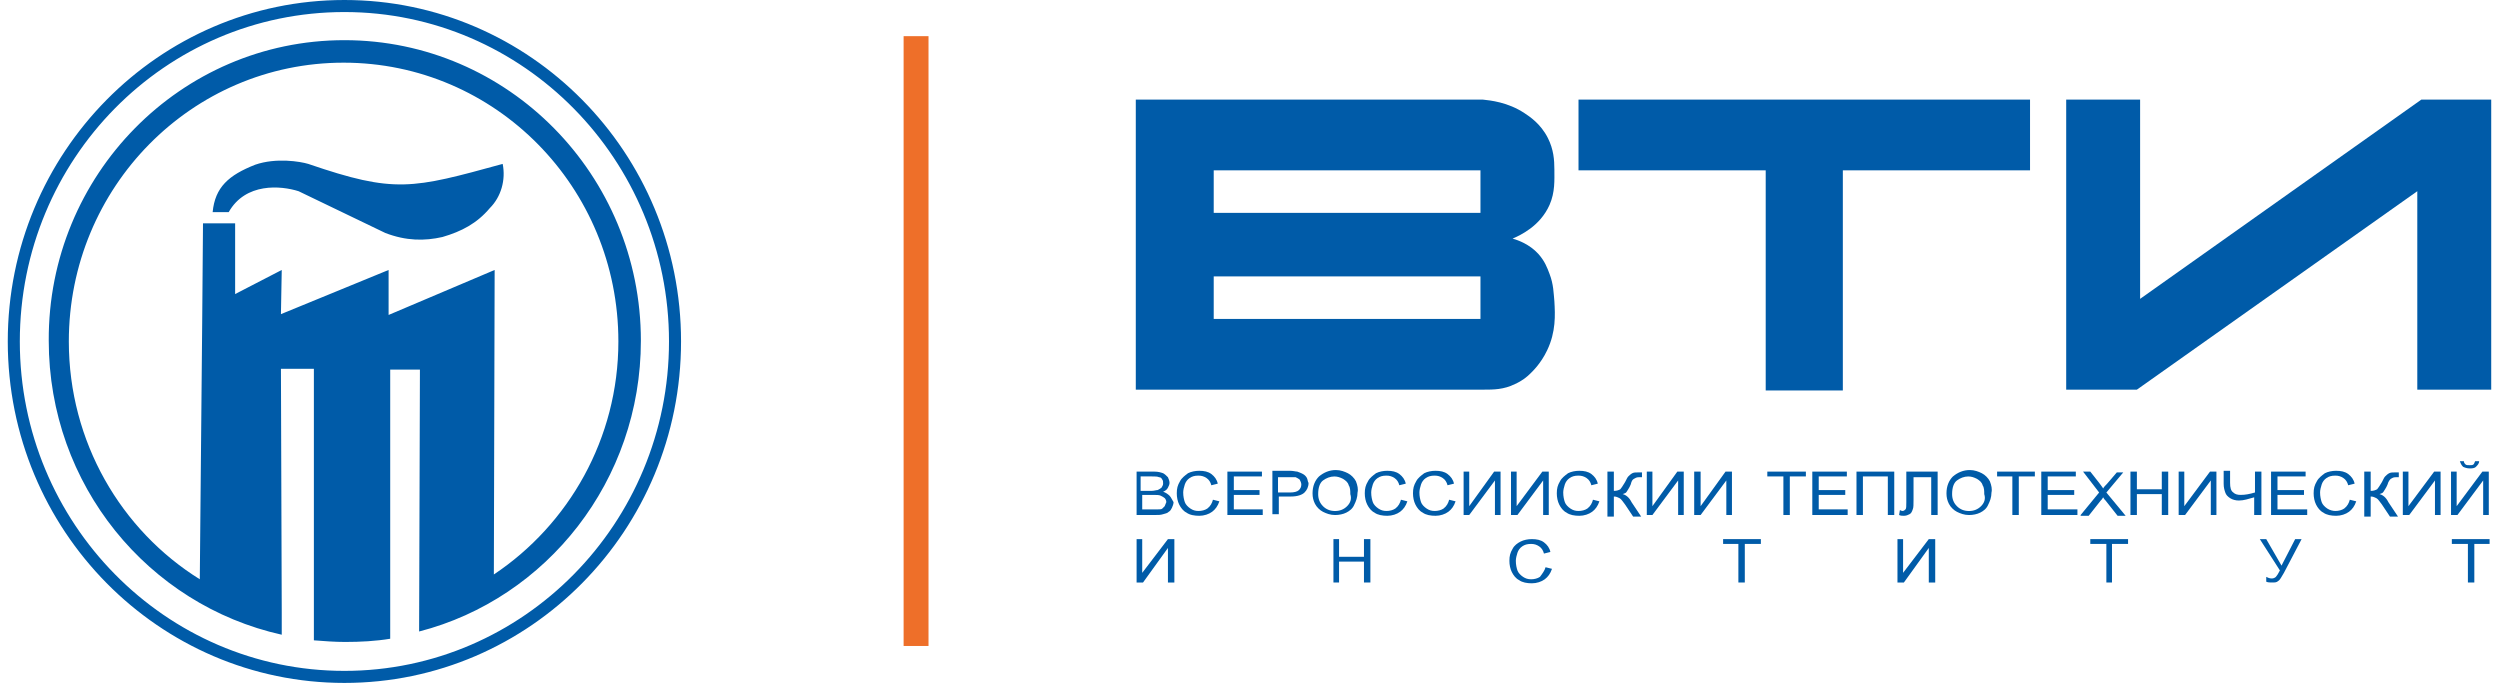 <svg width="205" height="56" viewBox="0 0 205 56" fill="none" xmlns="http://www.w3.org/2000/svg">
<path d="M76.138 2.965H74.096V52.97H76.138V2.965Z" fill="#EE6F29"/>
<path d="M95.902 40.648C95.771 40.517 95.573 40.385 95.375 40.319C95.573 40.253 95.705 40.121 95.771 39.989C95.837 39.858 95.902 39.726 95.902 39.594C95.902 39.462 95.837 39.265 95.771 39.133C95.639 39.001 95.507 38.87 95.375 38.804C95.178 38.738 94.98 38.672 94.651 38.672H93.201V42.23H94.716C94.98 42.23 95.178 42.23 95.375 42.164C95.573 42.098 95.705 42.098 95.837 41.966C95.968 41.9 96.034 41.768 96.1 41.637C96.166 41.505 96.232 41.307 96.232 41.175C96.1 40.978 96.034 40.78 95.902 40.648ZM93.662 39.067H94.453C94.716 39.067 94.914 39.067 95.046 39.133C95.178 39.133 95.243 39.199 95.309 39.331C95.375 39.397 95.375 39.528 95.375 39.66C95.375 39.792 95.309 39.858 95.243 39.989C95.178 40.055 95.046 40.121 94.914 40.187C94.782 40.187 94.651 40.253 94.387 40.253H93.531V39.067H93.662ZM95.507 41.505C95.441 41.571 95.375 41.637 95.309 41.703C95.243 41.768 95.112 41.768 94.98 41.768C94.914 41.768 94.782 41.768 94.651 41.768H93.662V40.583H94.585C94.848 40.583 95.046 40.583 95.178 40.648C95.309 40.714 95.441 40.78 95.507 40.846C95.573 40.912 95.639 41.044 95.639 41.175C95.573 41.307 95.573 41.373 95.507 41.505Z" fill="#005BA8"/>
<path d="M99.461 40.977L99.988 41.109C99.856 41.504 99.658 41.768 99.395 41.965C99.131 42.163 98.736 42.295 98.341 42.295C97.945 42.295 97.55 42.229 97.287 42.031C97.023 41.9 96.826 41.636 96.694 41.373C96.562 41.109 96.496 40.78 96.496 40.45C96.496 40.055 96.562 39.791 96.76 39.462C96.891 39.198 97.155 39.001 97.418 38.803C97.682 38.671 98.011 38.605 98.341 38.605C98.736 38.605 99.066 38.671 99.329 38.869C99.593 39.067 99.79 39.33 99.856 39.66L99.329 39.791C99.263 39.528 99.131 39.33 98.934 39.198C98.736 39.067 98.538 39.001 98.275 39.001C97.945 39.001 97.748 39.067 97.55 39.198C97.353 39.33 97.221 39.528 97.155 39.725C97.089 39.923 97.023 40.187 97.023 40.384C97.023 40.714 97.089 40.977 97.155 41.175C97.221 41.373 97.418 41.57 97.616 41.702C97.814 41.834 98.011 41.9 98.275 41.9C98.538 41.9 98.802 41.834 99 41.702C99.263 41.504 99.395 41.241 99.461 40.977Z" fill="#005BA8"/>
<path d="M100.646 42.23V38.672H103.479V39.067H101.174V40.187H103.282V40.583H101.174V41.768H103.545V42.23H100.646Z" fill="#005BA8"/>
<path d="M107.169 39.198C107.103 39.067 106.971 38.935 106.839 38.869C106.708 38.803 106.576 38.737 106.378 38.671C106.247 38.671 106.049 38.605 105.785 38.605H104.336V42.163H104.863V40.714H105.851C106.378 40.714 106.774 40.582 106.971 40.384C107.169 40.187 107.301 39.923 107.301 39.594C107.235 39.528 107.235 39.33 107.169 39.198ZM106.51 40.187C106.378 40.318 106.115 40.384 105.785 40.384H104.797V39.133H105.785C106.049 39.133 106.181 39.133 106.247 39.133C106.378 39.198 106.51 39.264 106.576 39.33C106.642 39.462 106.708 39.594 106.708 39.725C106.708 39.923 106.642 40.055 106.51 40.187Z" fill="#005BA8"/>
<path d="M111.187 39.465C111.055 39.202 110.791 38.938 110.528 38.806C110.264 38.675 109.935 38.543 109.539 38.543C109.012 38.543 108.551 38.741 108.156 39.07C107.827 39.399 107.629 39.861 107.629 40.454C107.629 40.783 107.695 41.047 107.827 41.31C107.958 41.574 108.222 41.837 108.485 41.969C108.749 42.101 109.078 42.232 109.474 42.232C109.803 42.232 110.132 42.166 110.396 42.035C110.66 41.903 110.923 41.705 111.055 41.376C111.187 41.112 111.318 40.783 111.318 40.388C111.384 40.124 111.318 39.795 111.187 39.465ZM110.462 41.508C110.198 41.771 109.869 41.903 109.474 41.903C109.078 41.903 108.749 41.771 108.485 41.508C108.222 41.244 108.09 40.915 108.09 40.519C108.09 39.992 108.222 39.597 108.485 39.399C108.749 39.202 109.078 39.07 109.408 39.07C109.671 39.07 109.869 39.136 110.132 39.268C110.33 39.399 110.528 39.531 110.594 39.795C110.725 39.992 110.725 40.256 110.725 40.519C110.857 40.915 110.725 41.244 110.462 41.508Z" fill="#005BA8"/>
<path d="M114.877 40.977L115.404 41.109C115.272 41.504 115.074 41.768 114.811 41.965C114.547 42.163 114.152 42.295 113.757 42.295C113.362 42.295 112.966 42.229 112.703 42.031C112.439 41.9 112.242 41.636 112.11 41.373C111.978 41.109 111.912 40.78 111.912 40.45C111.912 40.055 111.978 39.791 112.176 39.462C112.307 39.198 112.571 39.001 112.834 38.803C113.098 38.671 113.427 38.605 113.757 38.605C114.152 38.605 114.482 38.671 114.745 38.869C115.009 39.067 115.206 39.33 115.272 39.66L114.745 39.791C114.679 39.528 114.547 39.33 114.35 39.198C114.152 39.067 113.954 39.001 113.691 39.001C113.362 39.001 113.164 39.067 112.966 39.198C112.769 39.33 112.637 39.528 112.571 39.725C112.505 39.923 112.439 40.187 112.439 40.384C112.439 40.714 112.505 40.977 112.571 41.175C112.637 41.373 112.834 41.57 113.032 41.702C113.23 41.834 113.427 41.9 113.691 41.9C113.954 41.9 114.218 41.834 114.416 41.702C114.679 41.504 114.811 41.241 114.877 40.977Z" fill="#005BA8"/>
<path d="M118.83 40.977L119.357 41.109C119.225 41.504 119.028 41.768 118.764 41.965C118.501 42.163 118.105 42.295 117.71 42.295C117.315 42.295 116.919 42.229 116.656 42.031C116.392 41.9 116.195 41.636 116.063 41.373C115.931 41.109 115.865 40.78 115.865 40.45C115.865 40.055 115.931 39.791 116.129 39.462C116.261 39.198 116.524 39.001 116.788 38.803C117.051 38.671 117.381 38.605 117.71 38.605C118.105 38.605 118.435 38.671 118.698 38.869C118.962 39.067 119.159 39.33 119.225 39.66L118.698 39.791C118.632 39.528 118.501 39.33 118.303 39.198C118.105 39.067 117.908 39.001 117.644 39.001C117.315 39.001 117.117 39.067 116.919 39.198C116.722 39.33 116.59 39.528 116.524 39.725C116.458 39.923 116.392 40.187 116.392 40.384C116.392 40.714 116.458 40.977 116.524 41.175C116.59 41.373 116.788 41.57 116.985 41.702C117.183 41.834 117.381 41.9 117.644 41.9C117.908 41.9 118.171 41.834 118.369 41.702C118.632 41.504 118.764 41.241 118.83 40.977Z" fill="#005BA8"/>
<path d="M120.016 38.672H120.477V41.505L122.519 38.672H123.046V42.23H122.585V39.397L120.477 42.23H120.016V38.672Z" fill="#005BA8"/>
<path d="M123.902 38.672H124.364V41.505L126.472 38.672H126.999V42.23H126.538V39.397L124.429 42.23H123.902V38.672Z" fill="#005BA8"/>
<path d="M130.623 40.977L131.15 41.109C131.018 41.504 130.821 41.768 130.557 41.965C130.293 42.163 129.898 42.295 129.503 42.295C129.108 42.295 128.712 42.229 128.449 42.031C128.185 41.9 127.988 41.636 127.856 41.373C127.724 41.109 127.658 40.78 127.658 40.45C127.658 40.055 127.724 39.791 127.922 39.462C128.053 39.198 128.317 39.001 128.581 38.803C128.844 38.671 129.174 38.605 129.503 38.605C129.898 38.605 130.228 38.671 130.491 38.869C130.755 39.067 130.952 39.33 131.018 39.66L130.491 39.791C130.425 39.528 130.294 39.33 130.096 39.198C129.898 39.067 129.701 39.001 129.437 39.001C129.108 39.001 128.91 39.067 128.712 39.198C128.515 39.33 128.383 39.528 128.317 39.725C128.251 39.923 128.185 40.187 128.185 40.384C128.185 40.714 128.251 40.977 128.317 41.175C128.383 41.373 128.581 41.57 128.778 41.702C128.976 41.834 129.174 41.9 129.437 41.9C129.701 41.9 129.964 41.834 130.162 41.702C130.425 41.504 130.557 41.241 130.623 40.977Z" fill="#005BA8"/>
<path d="M131.809 38.672H132.336V40.253C132.599 40.253 132.731 40.187 132.863 40.121C132.929 40.055 133.06 39.858 133.258 39.528C133.39 39.265 133.456 39.133 133.522 39.067C133.587 39.001 133.719 38.87 133.851 38.804C133.983 38.738 134.114 38.738 134.312 38.738C134.51 38.738 134.642 38.738 134.642 38.738V39.133C134.642 39.133 134.576 39.133 134.51 39.133C134.444 39.133 134.444 39.133 134.378 39.133C134.18 39.133 134.114 39.199 133.983 39.265C133.851 39.331 133.785 39.462 133.719 39.726C133.587 40.055 133.456 40.187 133.39 40.319C133.324 40.451 133.192 40.451 133.06 40.517C133.324 40.583 133.587 40.78 133.785 41.175L134.576 42.361H133.917L133.258 41.373C133.06 41.109 132.929 40.912 132.797 40.846C132.665 40.78 132.533 40.714 132.336 40.714V42.361H131.809V38.672Z" fill="#005BA8"/>
<path d="M135.037 38.672H135.498V41.505L137.541 38.672H138.068V42.23H137.607V39.397L135.498 42.23H135.037V38.672Z" fill="#005BA8"/>
<path d="M138.924 38.672H139.451V41.505L141.493 38.672H142.02V42.23H141.559V39.397L139.451 42.23H138.924V38.672Z" fill="#005BA8"/>
<path d="M146.238 42.23V39.067H144.92V38.672H148.082V39.067H146.765V42.23H146.238Z" fill="#005BA8"/>
<path d="M148.609 42.23V38.672H151.442V39.067H149.136V40.187H151.311V40.583H149.136V41.768H151.508V42.23H148.609Z" fill="#005BA8"/>
<path d="M152.232 38.672H155.329V42.23H154.802V39.067H152.759V42.23H152.232V38.672Z" fill="#005BA8"/>
<path d="M156.449 38.672H158.887V42.23H158.36V39.133H156.91V40.978C156.91 41.373 156.91 41.637 156.845 41.768C156.779 41.966 156.713 42.098 156.581 42.164C156.449 42.23 156.318 42.295 156.12 42.295C155.988 42.295 155.856 42.295 155.725 42.23L155.79 41.834C155.856 41.834 155.922 41.9 155.988 41.9C156.12 41.9 156.186 41.834 156.252 41.768C156.318 41.703 156.318 41.505 156.318 41.175V38.672H156.449Z" fill="#005BA8"/>
<path d="M163.169 39.465C163.037 39.202 162.774 38.938 162.51 38.806C162.247 38.675 161.917 38.543 161.522 38.543C160.995 38.543 160.534 38.741 160.138 39.07C159.809 39.399 159.611 39.861 159.611 40.454C159.611 40.783 159.677 41.047 159.809 41.31C159.941 41.574 160.204 41.837 160.468 41.969C160.731 42.101 161.061 42.232 161.456 42.232C161.785 42.232 162.115 42.166 162.378 42.035C162.642 41.903 162.905 41.705 163.037 41.376C163.169 41.112 163.301 40.783 163.301 40.388C163.367 40.124 163.301 39.795 163.169 39.465ZM162.444 41.508C162.181 41.771 161.851 41.903 161.456 41.903C161.061 41.903 160.731 41.771 160.468 41.508C160.204 41.244 160.073 40.915 160.073 40.519C160.073 39.992 160.204 39.597 160.468 39.399C160.731 39.202 161.061 39.07 161.39 39.07C161.654 39.07 161.851 39.136 162.115 39.268C162.313 39.399 162.51 39.531 162.576 39.795C162.708 39.992 162.708 40.256 162.708 40.519C162.84 40.915 162.708 41.244 162.444 41.508Z" fill="#005BA8"/>
<path d="M165.013 42.23V39.067H163.762V38.672H166.858V39.067H165.541V42.23H165.013Z" fill="#005BA8"/>
<path d="M167.385 42.23V38.672H170.218V39.067H167.912V40.187H170.086V40.583H167.912V41.768H170.349V42.23H167.385Z" fill="#005BA8"/>
<path d="M170.613 42.23L172.129 40.385L170.811 38.672H171.404L172.129 39.594C172.26 39.792 172.392 39.924 172.458 40.055C172.524 39.924 172.656 39.792 172.787 39.66L173.578 38.738H174.171H174.105L172.722 40.385L174.303 42.295H173.644L172.656 41.044C172.59 40.978 172.524 40.912 172.458 40.78C172.392 40.912 172.326 40.978 172.26 41.044L171.272 42.295H170.613V42.23Z" fill="#005BA8"/>
<path d="M174.697 42.23V38.672H175.224V40.121H177.267V38.672H177.794V42.23H177.267V40.517H175.224V42.23H174.697Z" fill="#005BA8"/>
<path d="M178.65 38.672H179.112V41.505L181.22 38.672H181.747V42.23H181.286V39.397L179.177 42.23H178.65V38.672Z" fill="#005BA8"/>
<path d="M185.37 42.229H184.843V40.78C184.382 40.911 183.987 41.043 183.592 41.043C183.328 41.043 183.065 40.977 182.867 40.846C182.669 40.714 182.537 40.582 182.472 40.384C182.406 40.187 182.34 39.989 182.34 39.66V38.605H182.867V39.594C182.867 39.989 182.933 40.252 183.13 40.384C183.262 40.516 183.46 40.582 183.723 40.582C184.119 40.582 184.448 40.516 184.909 40.384V38.671H185.436V42.229H185.37Z" fill="#005BA8"/>
<path d="M186.227 42.23V38.672H189.06V39.067H186.754V40.187H188.928V40.583H186.754V41.768H189.191V42.23H186.227Z" fill="#005BA8"/>
<path d="M192.683 40.977L193.211 41.109C193.079 41.504 192.881 41.768 192.618 41.965C192.354 42.163 191.959 42.295 191.563 42.295C191.168 42.295 190.773 42.229 190.509 42.031C190.246 41.9 190.048 41.636 189.916 41.373C189.785 41.109 189.719 40.78 189.719 40.45C189.719 40.055 189.785 39.791 189.982 39.462C190.114 39.198 190.378 39.001 190.641 38.803C190.905 38.671 191.234 38.605 191.563 38.605C191.959 38.605 192.288 38.671 192.552 38.869C192.815 39.067 193.013 39.33 193.079 39.66L192.552 39.791C192.486 39.528 192.354 39.33 192.156 39.198C191.959 39.067 191.761 39.001 191.498 39.001C191.168 39.001 190.971 39.067 190.773 39.198C190.575 39.33 190.443 39.528 190.378 39.725C190.312 39.923 190.246 40.187 190.246 40.384C190.246 40.714 190.312 40.977 190.378 41.175C190.443 41.373 190.641 41.57 190.839 41.702C191.036 41.834 191.3 41.9 191.498 41.9C191.761 41.9 192.025 41.834 192.222 41.702C192.486 41.504 192.618 41.241 192.683 40.977Z" fill="#005BA8"/>
<path d="M193.869 38.672H194.396V40.253C194.66 40.253 194.791 40.187 194.923 40.121C194.989 40.055 195.121 39.858 195.319 39.528C195.45 39.265 195.516 39.133 195.582 39.067C195.648 39.001 195.78 38.87 195.911 38.804C196.043 38.738 196.175 38.738 196.373 38.738C196.57 38.738 196.702 38.738 196.702 38.738V39.133C196.702 39.133 196.636 39.133 196.57 39.133C196.504 39.133 196.504 39.133 196.439 39.133C196.241 39.133 196.175 39.199 196.043 39.265C195.977 39.331 195.846 39.462 195.78 39.726C195.648 40.055 195.516 40.187 195.45 40.319C195.384 40.451 195.253 40.451 195.121 40.517C195.384 40.583 195.648 40.78 195.846 41.175L196.636 42.361H195.977L195.319 41.373C195.121 41.109 194.989 40.912 194.857 40.846C194.726 40.78 194.594 40.714 194.396 40.714V42.361H193.869V38.672Z" fill="#005BA8"/>
<path d="M197.031 38.672H197.492V41.505L199.601 38.672H200.128V42.23H199.667V39.397L197.558 42.23H197.031V38.672Z" fill="#005BA8"/>
<path d="M200.984 38.672H201.446V41.505L203.554 38.672H204.081V42.23H203.62V39.397L201.511 42.23H200.984V38.672Z" fill="#005BA8"/>
<path d="M202.961 37.816H203.29C203.29 38.014 203.158 38.146 203.027 38.278C202.895 38.409 202.697 38.409 202.5 38.409C202.302 38.409 202.104 38.343 201.973 38.278C201.841 38.146 201.775 38.014 201.709 37.816H202.038C202.038 37.948 202.104 38.014 202.17 38.08C202.236 38.146 202.368 38.146 202.5 38.146C202.631 38.146 202.763 38.146 202.829 38.08C202.895 38.014 202.895 37.948 202.961 37.816Z" fill="#005BA8"/>
<path d="M93.201 44.207H93.662V46.974L95.771 44.207H96.298V47.765H95.771V44.932L93.728 47.765H93.201V44.207Z" fill="#005BA8"/>
<path d="M109.342 47.765V44.207H109.803V45.657H111.845V44.207H112.372V47.765H111.845V46.052H109.803V47.765H109.342Z" fill="#005BA8"/>
<path d="M126.736 46.513L127.263 46.645C127.131 47.04 126.934 47.303 126.67 47.501C126.407 47.699 126.011 47.831 125.616 47.831C125.221 47.831 124.826 47.765 124.562 47.567C124.299 47.435 124.101 47.172 123.969 46.908C123.837 46.645 123.771 46.315 123.771 45.986C123.771 45.591 123.837 45.327 124.035 44.998C124.167 44.734 124.43 44.536 124.694 44.405C124.957 44.273 125.287 44.207 125.616 44.207C126.011 44.207 126.341 44.273 126.604 44.471C126.868 44.668 127.066 44.932 127.131 45.261L126.604 45.393C126.539 45.129 126.407 44.932 126.209 44.8C126.011 44.668 125.814 44.602 125.55 44.602C125.221 44.602 125.023 44.668 124.826 44.8C124.628 44.932 124.496 45.129 124.43 45.327C124.364 45.525 124.299 45.788 124.299 45.986C124.299 46.315 124.364 46.579 124.43 46.776C124.496 46.974 124.694 47.172 124.891 47.303C125.089 47.435 125.287 47.501 125.55 47.501C125.814 47.501 126.077 47.435 126.275 47.303C126.473 47.04 126.67 46.776 126.736 46.513Z" fill="#005BA8"/>
<path d="M142.547 47.765V44.602H141.295V44.207H144.391V44.602H143.074V47.765H142.547Z" fill="#005BA8"/>
<path d="M155.592 44.207H156.053V46.974L158.161 44.207H158.688V47.765H158.161V44.932L156.119 47.765H155.592V44.207Z" fill="#005BA8"/>
<path d="M172.722 47.765V44.602H171.404V44.207H174.501V44.602H173.183V47.765H172.722Z" fill="#005BA8"/>
<path d="M185.305 44.207H185.832L187.084 46.381L188.204 44.207H188.731L187.281 46.974C187.084 47.303 186.952 47.567 186.82 47.633C186.688 47.765 186.556 47.765 186.293 47.765C186.161 47.765 185.964 47.765 185.832 47.699V47.303C185.964 47.369 186.095 47.435 186.293 47.435C186.425 47.435 186.556 47.369 186.622 47.303C186.688 47.238 186.82 47.04 186.952 46.776L185.305 44.207Z" fill="#005BA8"/>
<path d="M202.368 47.765V44.602H201.051V44.207H204.147V44.602H202.895V47.765H202.368Z" fill="#005BA8"/>
<path d="M198.218 15.679L175.225 31.951H169.428V8.168H175.489V24.507L198.548 8.168H204.28V31.951H198.218V15.679Z" fill="#005BA8"/>
<path d="M129.438 8.168H166.463V13.966H151.113C151.113 19.961 151.113 25.956 151.113 32.017H144.788V13.966C139.649 13.966 134.576 13.966 129.438 13.966V8.168Z" fill="#005BA8"/>
<path d="M127.459 24.704C127.394 24.046 127.394 23.321 127.064 22.464C126.867 21.937 126.669 21.41 126.142 20.817C125.417 20.027 124.495 19.697 124.034 19.566C124.627 19.302 126.274 18.577 127.064 16.799C127.525 15.744 127.459 14.756 127.459 13.9C127.459 13.109 127.394 12.253 126.932 11.33C126.339 10.144 125.417 9.552 125.022 9.288C123.638 8.366 122.189 8.234 121.596 8.168C121.596 8.168 121.53 8.168 121.398 8.168C111.977 8.168 102.556 8.168 93.135 8.168V31.951H121.398C121.398 31.951 121.53 31.951 121.662 31.951C122.452 31.951 123.309 31.951 124.231 31.49C124.824 31.227 125.219 30.897 125.483 30.634C125.615 30.502 126.339 29.843 126.867 28.723C127.591 27.208 127.525 25.824 127.459 24.704ZM121.398 26.154H99.525V22.662H121.398V26.154ZM121.398 17.457H99.525V13.966H121.398V17.457Z" fill="#005BA8"/>
<path fill-rule="evenodd" clip-rule="evenodd" d="M28.241 0C43.46 0 55.846 12.518 55.846 28C55.846 43.482 43.46 56 28.241 56C13.023 56 0.637 43.482 0.637 28C0.637 12.518 13.023 0 28.241 0ZM28.241 3.294C41.681 3.294 52.552 14.362 52.552 27.934C52.552 39.398 44.844 49.082 34.368 51.783V51.52L34.434 30.306H31.997V50.532V52.377C30.811 52.574 29.559 52.64 28.307 52.64C27.451 52.64 26.594 52.574 25.738 52.508V51.388V30.24H23.037L23.103 50.202V50.927V52.047C12.166 49.609 3.997 39.793 3.997 27.934C3.931 14.362 14.801 3.294 28.241 3.294ZM41.22 13.44C33.776 15.482 32.392 15.878 25.277 13.44C24.618 13.242 22.641 12.913 20.928 13.506C18.754 14.362 17.634 15.351 17.437 17.393H18.754C20.138 14.955 23.037 15.219 24.486 15.68L31.601 19.106C33.314 19.765 34.83 19.765 36.279 19.435C37.86 18.974 39.112 18.315 40.166 17.064C41.089 16.141 41.484 14.758 41.22 13.44ZM16.646 18.315H19.281V24.113L23.103 22.137L23.037 25.76L31.865 22.137V25.826L40.561 22.137L40.496 47.106C46.623 43.021 50.707 35.972 50.707 28C50.707 15.351 40.627 5.139 28.175 5.139C15.724 5.139 5.644 15.351 5.644 28C5.644 36.235 9.926 43.482 16.383 47.501L16.58 26.419L16.646 18.315ZM28.241 0.988C42.933 0.988 54.858 13.111 54.858 28C54.858 42.889 42.933 55.012 28.241 55.012C13.55 55.012 1.625 42.889 1.625 28C1.625 13.045 13.55 0.988 28.241 0.988Z" fill="#005BA8"/>
</svg>
